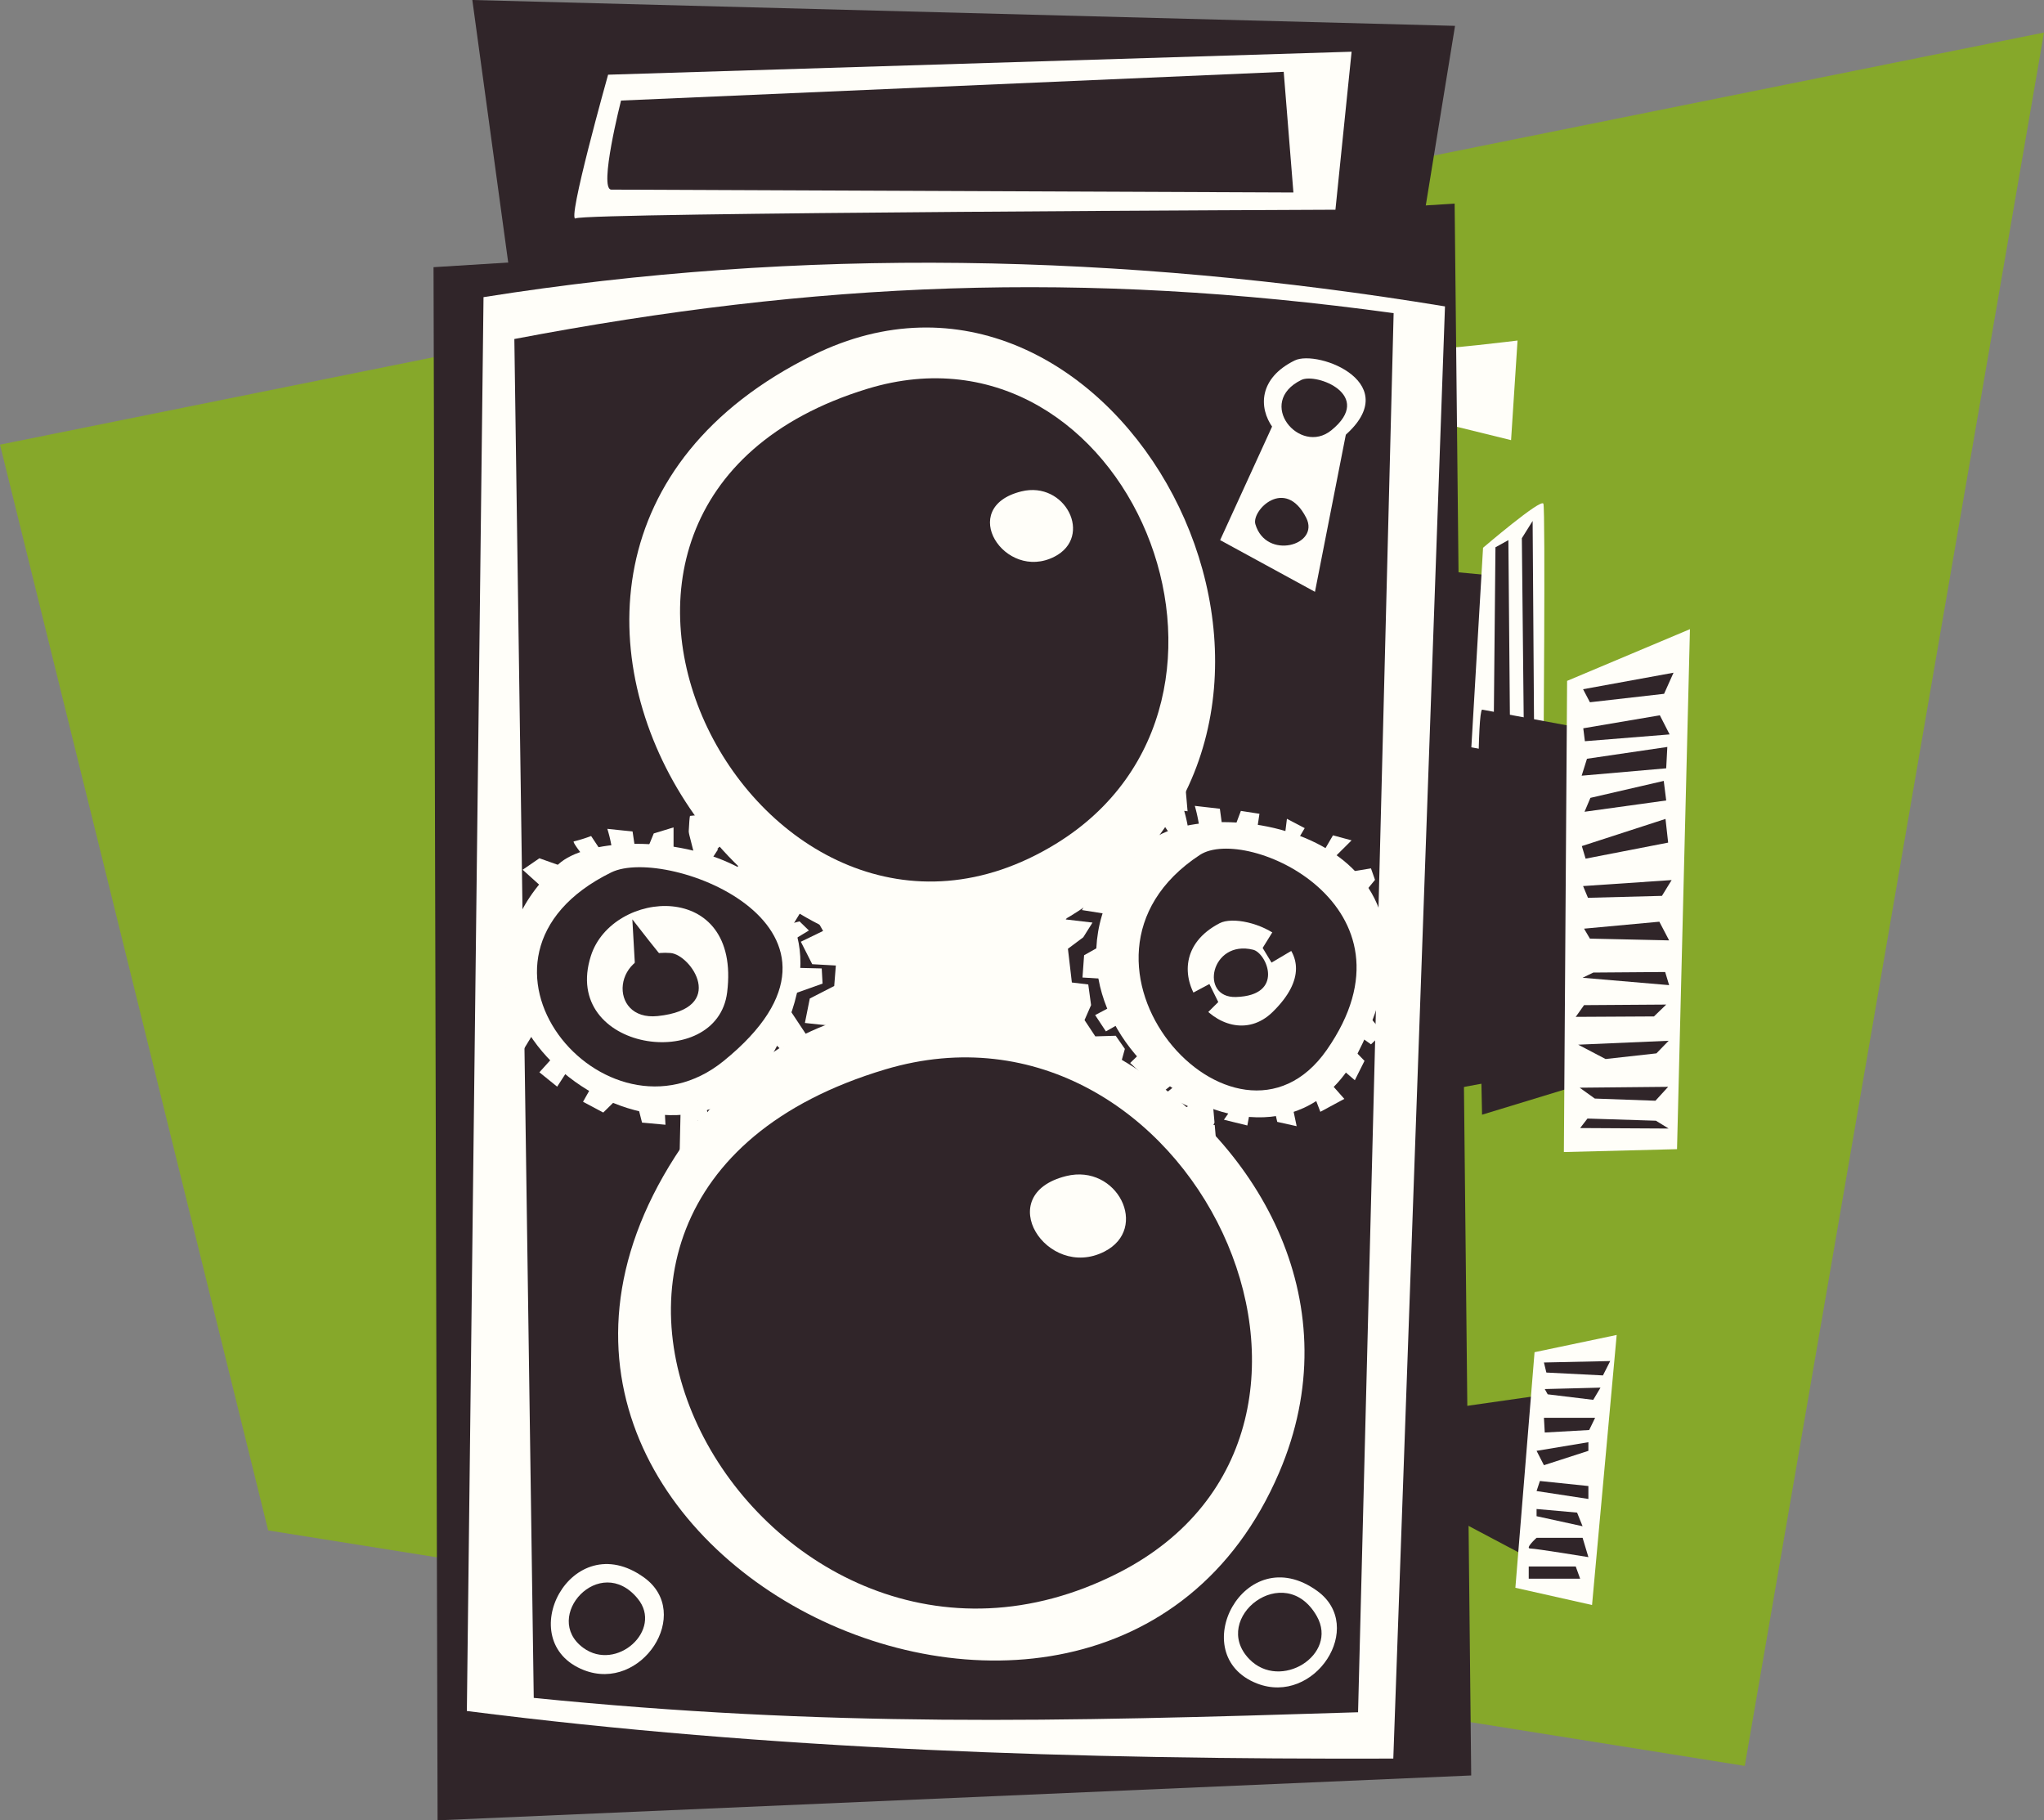 <svg id="Layer_1" data-name="Layer 1" xmlns="http://www.w3.org/2000/svg" xmlns:xlink="http://www.w3.org/1999/xlink" viewBox="0 0 355.739 316.802"><rect x="0" y="0" width="355.739" height="316.802" fill="#808080" stroke="none"/><defs><style>.cls-1{fill:#86a82a;}.cls-2{fill:#302529;}.cls-3{fill:#fffef9;}</style><symbol id="camera" data-name="camera" viewBox="0 0 177.869 158.401"><polygon class="cls-1" points="0 38.692 177.869 2.833 151.829 153.667 23.336 133.176 0 38.692"/><polygon class="cls-2" points="122.961 24.695 44.478 24.695 41.102 0 126.618 2.25 122.961 24.695"/><path class="cls-3" d="M124.743,30.3c.563.167,7.314-.667,7.314-.667L131.494,38.3,122.68,36.133Z"/><polygon class="cls-2" points="128.025 154.5 38.078 158.401 37.726 23.25 126.583 17.719 128.025 154.5"/><polygon class="cls-2" points="125.493 49.667 130.744 50.167 130.557 65.5 124.931 65.667 125.493 49.667"/><path class="cls-3" d="M127.931,66.833l1.125-19.167s5.064-4.333,5.251-3.833,0,23.167,0,23.167Z"/><polygon class="cls-2" points="132.432 46.833 133.37 45.333 133.51 65.5 132.619 65 132.432 46.833"/><polygon class="cls-2" points="130.135 47.625 131.26 47 131.401 63.375 129.994 62.25 130.135 47.625"/><polygon class="cls-2" points="123.805 64.25 130.557 65.5 130.557 94 123.805 95.25 123.805 64.25"/><path class="cls-3" d="M42.076,25.857c27.585-4.374,55.492-3.831,83.667.806l-4.497,126.368c-27.567.083-54.088-.76-80.619-4.141Z"/><path class="cls-2" d="M44.759,29.5c26.275-4.997,49.368-5.981,76.515-2.25L118.179,149c-26.404.833-46.204,1.307-71.732-1.25Z"/><path class="cls-3" d="M60.043,71c-.281.75-.938,31-.938,31l46.696-3-2.813-32.5Z"/><path class="cls-2" d="M62.461,95.854a11.758,11.758,0,0,0,.425,1.896L60.69,97.52l-.213-1.436-1.134.058-.496,1.207-1.724.527V96l-2.102-.836-.213,1.551L53.25,95.969l.709-1.092-2.267-.919L50.77,95.394l-1.63-.402,1.771-1.609-1.559-.919-1.913.287-.354-.919,1.346-1.494-.567-9.135-1.488-1.609,1.063-.919,1.417.919.496-.977-1.346-1.264.85-1.551,1.984,1.551.779-1.149-1.842-1.896L51.88,73.274,52.967,75.86l1.559-1.264-.567-2.471,1.701.345.425,1.666,1.842-.23L57.827,72l2.039.188.492,1.938,1.324.471,1.56-1.533L65,74l-1.05,1.86,2.055,1.379,1.246-1.926,1.547,1.25L66.996,78.56l1.913,2.068L70.204,78.5l1.422,2.511-1.937.938.992,1.954,2.055.115-.142,1.781L70.468,86.891l-.425,2.126,2.126.23L71.744,91.2l-2.267-.747-1.134,2.011,1.913,1.724-1.458,1-1.758-.625-2.098.774s1.063,1.321.85,1.321a12.801,12.801,0,0,0-1.495.467l-.843-1.271Z"/><path class="cls-2" d="M103.472,72.622a13.844,13.844,0,0,0-.422-2.062l2.18.25.211,1.562,1.125-.062.492-1.312,1.617.25-.281,1.875,2.461.25.211-1.688,1.547.812-.703,1.188,2.25,1,.914-1.562,1.617.438-1.758,1.75,1.547,1,1.899-.312.352,1-1.336,1.625L117.96,88.56l1.477,1.75-1.055,1-1.407-1-.492,1.062,1.336,1.375-.844,1.688-1.969-1.688-.774,1.25,1.829,2.062-2.086,1.125-1.078-2.812-1.547,1.375.563,2.688-1.688-.375-.422-1.812-1.829.25-.352,1.875-2.039-.5,1.055-1.5-2.391-.625-1.688,1-2.18-1.062,1.617-1.312-2.039-1.5-1.196,1.312-1.336-1.25.462-1.662L97.09,90.13l-1.776.054-.938-1.417.57-1.304-.245-1.796-1.427-.171-.343-2.935,1.336-1L95.07,80.282,92.743,80.01,94.26,77.685l2.25.812L97.635,76.31l-1.899-1.875,2.461-1.312.633,1.375,2.18-1.312s-1.055-1.438-.844-1.438,1.969-.125,1.969-.125l.352,1Z"/><path class="cls-3" d="M97.049,76.838c21.642-18.914-.928-58.447-26.292-45.937C33.316,49.366,69.769,100.679,97.049,76.838Z"/><path class="cls-2" d="M91.887,73.426c20.283-12.448,6.203-46.512-16.416-39.59C42.084,44.054,66.32,89.117,91.887,73.426Z"/><path class="cls-3" d="M91.749,48.447c3.421-1.742.958-6.633-2.872-5.685C83.225,44.161,87.437,50.642,91.749,48.447Z"/><path class="cls-3" d="M111.308,128.15c12.418-28.964-30.661-55.592-50.126-30.909C32.451,133.676,95.655,164.659,111.308,128.15Z"/><path class="cls-2" d="M97.326,136.871c24.747-12.601,6.181-51.715-20.283-43.814C38.654,104.519,66.591,152.522,97.326,136.871Z"/><path class="cls-3" d="M96.103,108.913c3.957-2.015,1.108-7.671-3.321-6.574C86.244,103.958,91.115,111.453,96.103,108.913Z"/><path class="cls-3" d="M50.806,145.33c5.027,1.969,9.541-4.955,5.24-8.057C49.697,132.694,44.47,142.848,50.806,145.33Z"/><path class="cls-2" d="M50.755,143.393c2.893,2.122,6.974-1.556,4.74-4.282C52.198,135.087,47.108,140.717,50.755,143.393Z"/><path class="cls-3" d="M109.377,146.492c5.027,1.969,9.541-4.955,5.24-8.057C108.267,133.857,103.041,144.01,109.377,146.492Z"/><path class="cls-2" d="M108.702,144.362c2.712,2.82,7.782-.369,5.891-3.714C111.802,135.71,105.284,140.808,108.702,144.362Z"/><path class="cls-3" d="M104.395,72.188a13.844,13.844,0,0,0-.422-2.062l2.18.25.211,1.562,1.125-.062.492-1.312,1.617.25-.281,1.875,2.461.25.211-1.688,1.547.812-.703,1.188,2.25,1,.914-1.562,1.617.438-1.758,1.75,1.547,1,1.899-.312.352,1-1.336,1.625.563,9.938,1.477,1.75-1.055,1-1.407-1-.492,1.062,1.336,1.375L117.898,94l-1.969-1.688-.774,1.25,1.829,2.062-2.086,1.125-1.078-2.812-1.547,1.375L112.835,98l-1.688-.375-.422-1.812-1.829.25-.352,1.875-2.039-.5,1.055-1.5-2.391-.625-1.688,1-2.18-1.062,1.617-1.312-2.039-1.5L99.683,93.75,98.347,92.5,99.894,91l-1.899-2.25-1.758,1L95.3,88.333l1.922-1.021-.985-2.125-2.039-.125.141-1.938,2.11-1.188.422-2.312-2.719-.431L95.183,77.25l2.25.812,1.125-2.188L96.66,74l2.461-1.312.633,1.375,2.18-1.312s-1.055-1.438-.844-1.438,1.969-.125,1.969-.125l.352,1Z"/><path class="cls-3" d="M99.759,73.466c4.638-4.653,28.617-1.709,18.37,18.221C110.379,106.758,85.408,87.863,99.759,73.466Z"/><path class="cls-2" d="M104.401,74.402c4.029-2.653,19.78,4.438,11.055,16.959C107.489,102.793,90.433,83.599,104.401,74.402Z"/><path class="cls-3" d="M106.136,80.336c2.158-1.12,10.414,2.049,4.609,7.726C106.355,92.355,99.459,83.802,106.136,80.336Z"/><path class="cls-2" d="M109.047,82.645c1.19.293,2.774,3.982-1.488,4.113C104.335,86.858,105.364,81.74,109.047,82.645Z"/><path class="cls-3" d="M53.275,74.021a11.758,11.758,0,0,0-.425-1.896l2.197.23.213,1.436,1.134-.058.496-1.207L58.613,72v1.875l2.102.836.213-1.551,1.559.747-.709,1.092,2.267.919.921-1.436,1.63.402-1.771,1.609,1.559.919,1.913-.287.354.919-1.346,1.494.261,1.167,2.007-.528.818.793-2.888,1.752,1.29,1.485,2.713.066.074,1.321-3.531,1.255,2.081,3.138-2.267,1.255-.983-.96-.496.977,1.346,1.264-.85,1.551-1.984-1.551-.779,1.149,1.842,1.896-2.102,1.034L62.77,94.015l-1.559,1.264L61.778,97.75l-1.701-.345-.425-1.666-1.842.23.1,1.906L55.87,97.688,55.378,95.75l-1.324-.471-1.56,1.533-1.758-.938,1.05-1.86-2.055-1.379-1.246,1.926-1.547-1.25L48.74,91.315l-1.913-2.068L45.533,91.375,44.111,88.864l1.937-.938-.992-1.954-2.055-.115.142-1.781,2.126-1.092.425-2.126-2.126-.23.425-1.954,2.267.747,1.134-2.011-1.913-1.724,1.458-1,1.758.625,2.098-.774s-1.063-1.321-.85-1.321A12.801,12.801,0,0,0,51.44,72.75l.843,1.271Z"/><path class="cls-3" d="M48.604,75.197c4.673-4.277,28.834-1.571,18.509,16.75C59.304,105.801,34.144,88.431,48.604,75.197Z"/><path class="cls-2" d="M53.187,75.918c4.875-2.397,23.917,4.943,9.785,16.407C52.687,100.669,38.163,83.307,53.187,75.918Z"/><path class="cls-3" d="M51.421,83.174c1.861-5.819,13.083-6.714,11.856,3.175C62.4,93.43,48.764,91.482,51.421,83.174Z"/><path class="cls-2" d="M58.355,82.931c1.768.143,5.012,4.841-1.125,5.486C52.838,88.878,53.168,82.511,58.355,82.931Z"/><polygon class="cls-2" points="109.877 82.489 110.649 83.764 112.967 82.391 111.091 80.528 109.877 82.489"/><polygon class="cls-2" points="103.035 86.805 105.242 85.628 106.014 87.197 104.138 89.06 103.035 86.805"/><path class="cls-2" d="M55.261,84.125,55.027,80s2.86,3.708,2.954,3.667S55.261,84.125,55.261,84.125Z"/><polygon class="cls-3" points="113.116 31.833 117.898 33.833 114.429 51.5 106.177 47 113.116 31.833"/><path class="cls-3" d="M112.662,31.369c2.02-.993,9.908,2.047,4.053,6.797C112.455,41.622,106.438,34.429,112.662,31.369Z"/><path class="cls-2" d="M113.242,33.062c1.302-.64,6.386,1.32,2.613,4.381C113.109,39.671,109.23,35.035,113.242,33.062Z"/><path class="cls-2" d="M109.243,45.615c-.353-1.197,2.583-4.167,4.421-.562C114.894,47.462,110.173,48.77,109.243,45.615Z"/><path class="cls-2" d="M128.969,61.75c-.787.75,0,35.25,0,35.25l9.84-3-.394-30.5Z"/><polygon class="cls-3" points="136.37 59.25 136.089 100.25 145.935 100 147.06 54.75 136.37 59.25"/><polygon class="cls-2" points="137.76 59.976 145.631 58.539 144.809 60.375 138.355 61.11 137.76 59.976"/><polygon class="cls-2" points="137.777 63.375 144.44 62.244 145.291 63.908 137.917 64.5 137.777 63.375"/><polygon class="cls-2" points="138.1 66.026 145.091 65 144.993 66.858 137.636 67.5 138.1 66.026"/><polygon class="cls-2" points="138.398 69.429 144.78 67.954 144.993 69.656 137.887 70.639 138.398 69.429"/><polygon class="cls-2" points="137.652 73.625 144.933 71.262 145.163 73.324 137.979 74.719 137.652 73.625"/><polygon class="cls-2" points="137.76 77.105 145.466 76.583 144.622 77.958 138.185 78.126 137.76 77.105"/><polygon class="cls-2" points="137.845 87.466 144.997 87.417 143.929 88.449 137.121 88.487 137.845 87.466"/><polygon class="cls-2" points="137.334 90.907 145.206 90.567 144.142 91.663 139.717 92.155 137.334 90.907"/><polygon class="cls-2" points="137.462 94.65 145.163 94.575 144.057 95.785 138.781 95.596 137.462 94.65"/><polygon class="cls-2" points="137.504 98.162 145.206 98.205 144.099 97.524 138.143 97.335 137.504 98.162"/><polygon class="cls-2" points="138.653 84.63 144.903 84.583 145.248 85.726 137.717 85.084 138.653 84.63"/><polygon class="cls-2" points="137.845 80.811 144.397 80.206 145.248 81.832 138.355 81.68 137.845 80.811"/><path class="cls-3" d="M52.917,6.5S49.26,19.5,50.104,19s66.106-.75,66.106-.75L117.617,4.5Z"/><path class="cls-2" d="M54.042,8.75s-1.969,7.75-.844,7.75,59.355.25,59.355.25l-.844-10.5Z"/><polygon class="cls-2" points="124.18 122.833 134.682 121.333 133.557 135.833 124.743 131.167 124.18 122.833"/><polygon class="cls-3" points="133.537 117.667 140.684 116.167 138.54 139.667 131.869 138.167 133.537 117.667"/><polygon class="cls-2" points="134.354 118.563 140.121 118.438 139.488 119.688 134.565 119.438 134.354 118.563"/><polygon class="cls-2" points="134.425 120.875 139.277 120.75 138.644 121.813 134.682 121.333 134.425 120.875"/><polygon class="cls-2" points="134.354 123.375 134.425 124.656 138.292 124.438 138.808 123.375 134.354 123.375"/><polygon class="cls-2" points="133.713 126.25 134.354 127.5 138.222 126.25 138.222 125.5 133.713 126.25"/><polygon class="cls-2" points="134.003 128.875 133.713 129.75 138.222 130.438 138.222 129.313 134.003 128.875"/><polygon class="cls-2" points="133.713 131.313 133.713 131.938 137.717 132.813 137.238 131.625 133.713 131.313"/><path class="cls-2" d="M133.714,133.819s-1.037.931-.555.931,5.064.75,5.064.75l-.505-1.681Z"/><polygon class="cls-2" points="133.031 136.313 133.031 137.375 137.504 137.375 137.121 136.313 133.031 136.313"/></symbol></defs><title>Camera</title><use id="camera-3" data-name="camera" width="177.869" height="158.401" transform="scale(2)" xlink:href="#camera"/></svg>